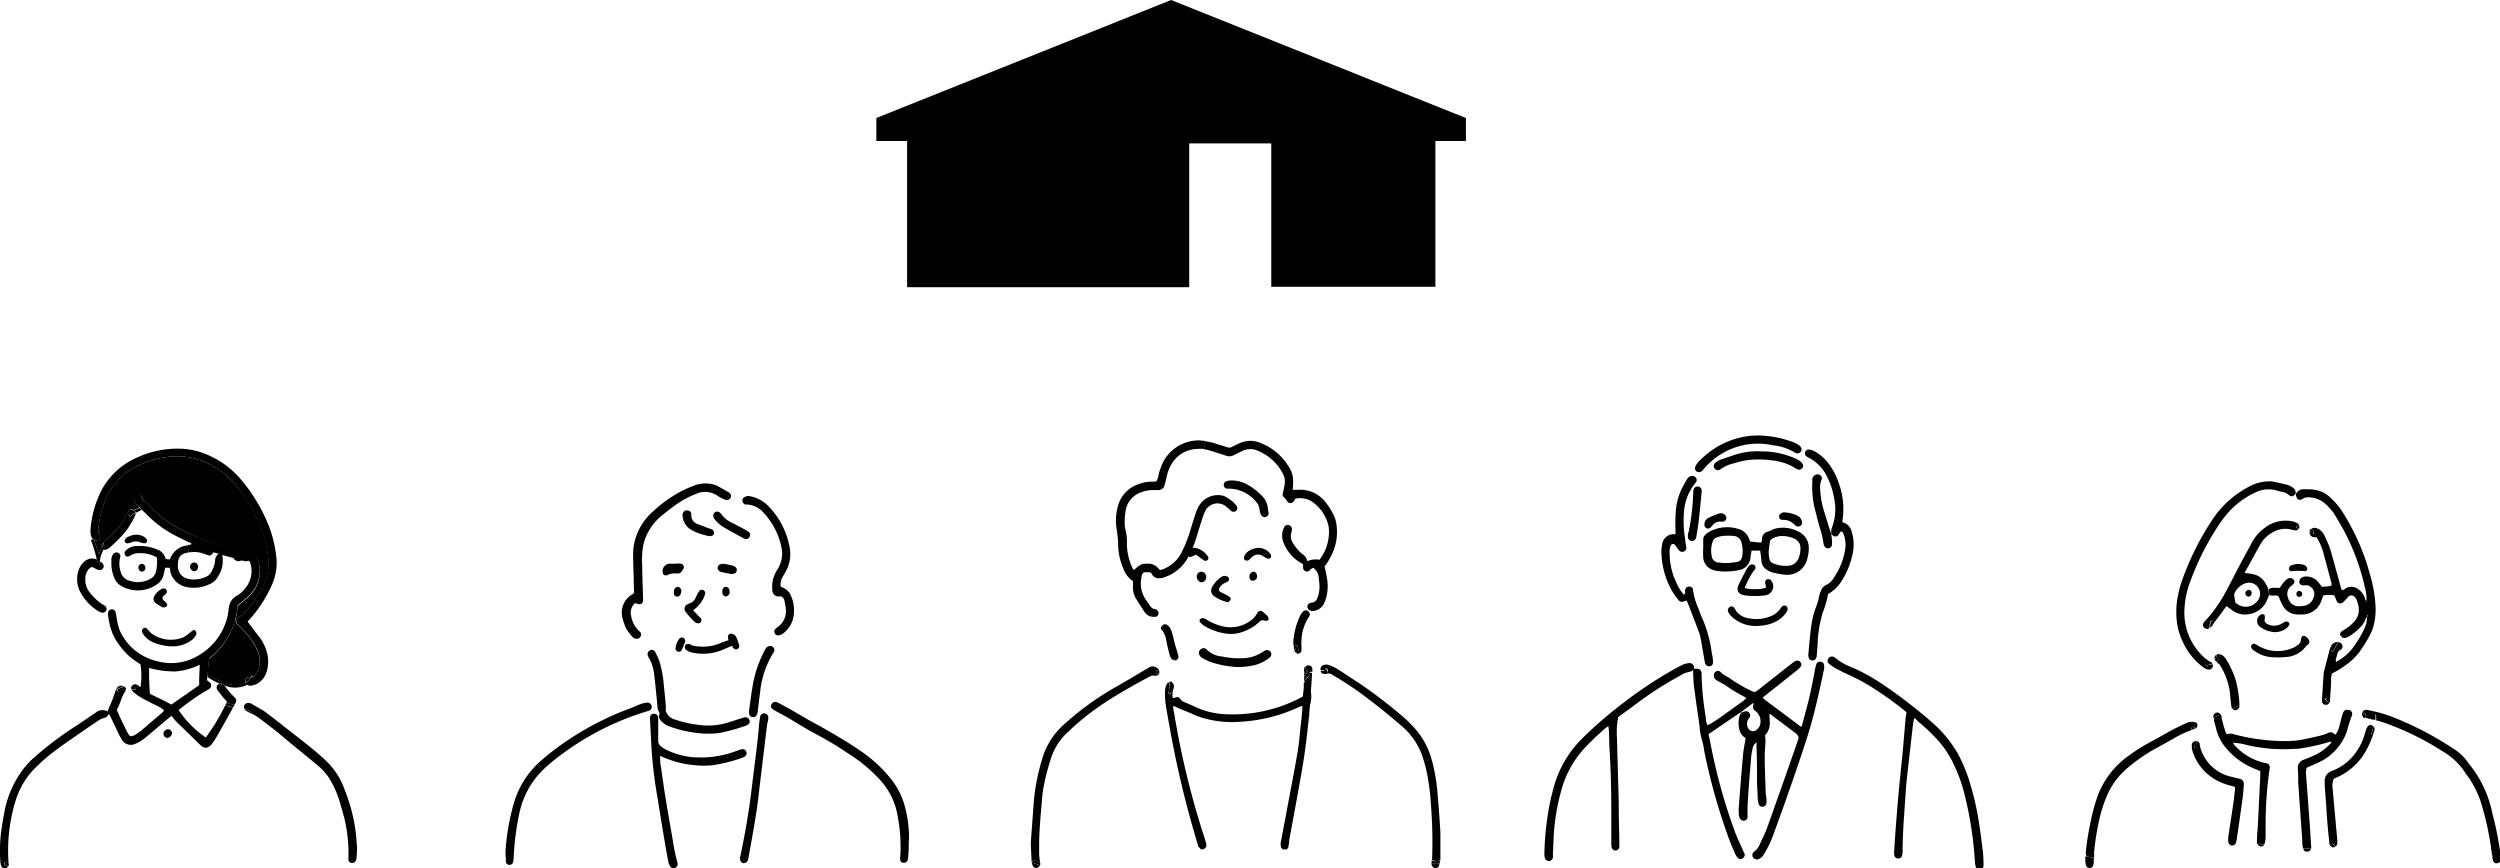 <svg xmlns="http://www.w3.org/2000/svg" width="313.8" height="108.95" viewBox="0 0 313.8 108.95"><defs><style>.cls-1{fill-rule:evenodd;}</style></defs><g id="レイヤー_2" data-name="レイヤー 2"><g id="具"><path d="M147,0l-37,14.81V17.7h3.86V36.05h35.41V18h10.3v18h20.6V17.7H184V14.81Z"/><path d="M296.61,89.88l-.06,0a.5.5,0,0,1-.07-.27.8.8,0,0,1,0-.15c.32.15.66.38.39.65l-.15,0a.67.67,0,0,1-.16-.12h0S296.6,89.89,296.61,89.88Z"/><path d="M292,101.33c-.07-.9-.13-1.79-.2-2.69,0-.16,0-.32,0-.48a1.34,1.34,0,0,1,1-1.43A6.52,6.52,0,0,0,296,94a6.62,6.62,0,0,0,.77-1.69c.09-.29.17-.58.27-.86s.38-.53.63-.46c-.11.36-.24.71-.35,1.08-.06.21.27.29.33.09s.21-.66.31-1a.61.61,0,0,1,.06.57,11.85,11.85,0,0,1-1,2.43,7.74,7.74,0,0,1-3.75,3.44,3,3,0,0,0-.36.18,2.56,2.56,0,0,0-.11,1.25c.18,2.11.38,4.22.57,6.34a2.43,2.43,0,0,1,0,.54.45.45,0,0,1-.23.34l-.21-.28c-.12-.17-.41,0-.29.17l.11.15a.48.48,0,0,1-.34-.32,2.52,2.52,0,0,1-.06-.48C292.2,104.13,292.08,102.73,292,101.33Z"/><path d="M275.43,91.3a.14.14,0,0,0-.12-.15.2.2,0,0,1,.13-.08,1.66,1.66,0,0,0,.39-.11.49.49,0,0,1-.14.4l-.25,0A.41.41,0,0,1,275.43,91.3Z"/><path d="M277.29,78.87a.51.51,0,0,1-.63-.79c.32-.36.65-.71.95-1.09A18.42,18.42,0,0,0,279.53,74c.58-1.08,1.13-2.18,1.7-3.26.48-.91,1-1.82,1.48-2.74a5.43,5.43,0,0,1,1.5-1.7,4.3,4.3,0,0,1,3.51-.87,2.9,2.9,0,0,1,.64.24.47.47,0,0,1,.24.33h-.18c-.21,0-.21.36,0,.34h.13a.5.5,0,0,1-.53.23,2,2,0,0,1-.26-.06,3.11,3.11,0,0,0-2.59.37,3.75,3.75,0,0,0-1.38,1.33c-.68,1.19-1.31,2.39-2,3.59,0,0,0,.08,0,.13,1.7.13,2.3.53,2.93,2l.1.75c-.06.16-.12.28-.16.4a2.91,2.91,0,0,1-2.35,2,2.62,2.62,0,0,1-2-.39l-.85-.62c-.3.42-.58.82-.87,1.2s-.58.77-.89,1.13c0-.1,0-.19.07-.29a.17.17,0,0,0-.33-.09,2.67,2.67,0,0,0-.1.73Zm6.22-3.66a1.39,1.39,0,0,0-1.65-2,2.34,2.34,0,0,0-1.44,1.41c.05.36.11.67.16,1A1.86,1.86,0,0,0,283.51,75.21Z"/><path d="M298.16,89.83a3.08,3.08,0,0,1,0,.53l-.33-.07a3.67,3.67,0,0,0,0-.46A.17.17,0,1,1,298.16,89.83Z"/><path d="M274.84,73.22a10.79,10.79,0,0,0-.63,3,7.6,7.6,0,0,0,2.6,6.43,7.33,7.33,0,0,0,.64.45,4.51,4.51,0,0,1-.53.09c-.21,0-.22.36,0,.34a3.26,3.26,0,0,0,.79-.17.45.45,0,0,1,0,.42A.54.54,0,0,1,277,84a1.75,1.75,0,0,1-.48-.27,8.12,8.12,0,0,1-.94-.82,8.81,8.81,0,0,1-2.26-4.36,10.18,10.18,0,0,1,.07-3.85,13.74,13.74,0,0,1,.58-2.06,34.78,34.78,0,0,1,3.68-7.34,12.34,12.34,0,0,1,4.54-4.16,5.35,5.35,0,0,1,2.23-.7,3.73,3.73,0,0,1,.82,0c.64.12,1.26.27,1.89.43a2.16,2.16,0,0,1,.61.3.82.82,0,0,1,.41.82,1.54,1.54,0,0,1-.12.13c-.31.22-.48.25-.74,0a1.76,1.76,0,0,0-.94-.4,5.36,5.36,0,0,1-.54-.14,3.69,3.69,0,0,0-2.69.22A10.53,10.53,0,0,0,280,64,14.49,14.49,0,0,0,278.43,66,33.69,33.69,0,0,0,274.84,73.22Z"/><path d="M296.55,89.85l.06,0s0,0,0,0A.1.1,0,0,1,296.55,89.85Z"/><path d="M275.37,93.09a6,6,0,0,1,.06.61.17.17,0,0,0,.34,0,5.25,5.25,0,0,0-.08-.68.43.43,0,0,1,.42.42,3.93,3.93,0,0,0,.53,1.48A5.13,5.13,0,0,0,280,97.48c.36.1.72.16,1.08.27a.64.64,0,0,1,.56.75,20.23,20.23,0,0,1-.2,2.06c-.2,1.49-.42,3-.64,4.45,0,.23-.07.46-.12.68a.49.49,0,0,1-.54.43h-.08a.17.17,0,0,0-.25-.16.58.58,0,0,1-.12-.35,5.09,5.09,0,0,1,0-.55c.2-1.34.41-2.69.61-4,.09-.64.16-1.28.23-1.92a2.3,2.3,0,0,0,0-.36,3.18,3.18,0,0,0-.47-.15,7.55,7.55,0,0,1-1.93-.74,6.28,6.28,0,0,1-2.95-3.69,1.92,1.92,0,0,1-.06-.68A.46.46,0,0,1,275.37,93.09Z"/><path d="M275.09,91.3a.16.16,0,0,1,.22-.15c-.07.1,0,.28.13.26v.1l-.33.09C275.1,91.5,275.1,91.4,275.09,91.3Z"/><path d="M297.92,91.2c-.1.33-.21.66-.31,1s-.39.12-.33-.09c.11-.37.24-.72.35-1.08h0A.56.56,0,0,1,297.92,91.2Z"/><path d="M277.49,83.08a1,1,0,0,1,.22.24,3.26,3.26,0,0,1-.79.17c-.22,0-.21-.32,0-.34a4.51,4.51,0,0,0,.53-.09Z"/><path d="M275.69,91.36a.27.27,0,0,1-.12.09.34.34,0,0,1-.12.06h0v-.1Z"/><path d="M283.65,105.94l.57.09a.47.47,0,0,1-.49.21.43.43,0,0,1-.28-.15A.17.17,0,0,1,283.65,105.94Z"/><path d="M261.86,107.17l1,.16c0,.11,0,.22,0,.33l-1-.16,0-.33Z"/><path d="M275.43,93.7a6,6,0,0,0-.06-.61.5.5,0,0,1,.27-.07h.05a5.25,5.25,0,0,1,.08.68A.17.17,0,0,1,275.43,93.7Z"/><path d="M277.5,78.07a.17.17,0,0,1,.33.09c0,.1-.05.19-.07.29h0a1.88,1.88,0,0,1-.35.34A2.67,2.67,0,0,1,277.5,78.07Z"/><path d="M262.85,107l0,.38-1-.16h-.06a30.31,30.31,0,0,1,.52-3.55,24.82,24.82,0,0,1,1-3.8A10.76,10.76,0,0,1,267,95,23.74,23.74,0,0,1,270.17,93c1.36-.73,2.68-1.55,4.1-2.16a2.49,2.49,0,0,1,.51-.21,2.57,2.57,0,0,1,.68,0,.41.41,0,0,1,.36.37v0a1.66,1.66,0,0,1-.39.11.2.2,0,0,0-.13.08.16.16,0,0,0-.22.15c0,.1,0,.2,0,.3a13.08,13.08,0,0,0-2.3,1.09c-.89.5-1.78,1-2.66,1.48a21.42,21.42,0,0,0-2.85,2,9.46,9.46,0,0,0-2.85,3.77,17,17,0,0,0-.94,3A32.08,32.08,0,0,0,262.85,107Z"/><path d="M293.72,79.69c.13,0,.28.11.19.24l0,0a.53.53,0,0,1-.11-.14A.58.58,0,0,1,293.72,79.69Z"/><path d="M292.62,106.18c-.12-.18.17-.34.29-.17l.21.28a.6.6,0,0,1-.19.06.44.44,0,0,1-.2,0Z"/><path d="M296.9,90.08c.27-.27-.07-.5-.39-.65a.46.46,0,0,1,.27-.28.83.83,0,0,1,.54,0,17.24,17.24,0,0,1,3.38,1,40.76,40.76,0,0,1,6.63,3.42L308,94a6.58,6.58,0,0,1,1.91,1.88A.83.83,0,0,0,310,96a14,14,0,0,1,2.84,6.09,41.59,41.59,0,0,1,1,4.95c0,.19,0,.37.05.57a1.88,1.88,0,0,1,0,.33.49.49,0,0,1-.48.42.45.45,0,0,1-.48-.33,2.59,2.59,0,0,1-.09-.42.31.31,0,0,0,0-.27.18.18,0,0,0-.05-.07,37.23,37.23,0,0,0-1.22-6,11.92,11.92,0,0,0-2-4.08.76.76,0,0,1-.08-.11,8.33,8.33,0,0,0-2.87-2.76,35,35,0,0,0-7.37-3.61,9.92,9.92,0,0,0-1-.29,3.08,3.08,0,0,0,0-.53.17.17,0,1,0-.33,0,3.67,3.67,0,0,1,0,.46l-.65-.16Z"/><path d="M275.31,91.15a.14.14,0,0,1,.12.15.41.41,0,0,0,0,.11C275.28,91.43,275.24,91.25,275.31,91.15Z"/><path d="M312.74,107.29a.31.31,0,0,1,0,.27,1.11,1.11,0,0,1,0-.19c0-.05,0-.1,0-.15A.18.18,0,0,1,312.74,107.29Z"/><path d="M298.18,76.15a8.22,8.22,0,0,1-.22,2.27,4.23,4.23,0,0,1-.28.85,15.27,15.27,0,0,1-1.6,2.66,7.53,7.53,0,0,1-.65.73,11.16,11.16,0,0,1-2.71,1.87,2.09,2.09,0,0,0-.12.82c0,.78-.08,1.57-.13,2.35,0,.06,0,.12,0,.18a3.55,3.55,0,0,1-.31-.23c-.17-.13-.41.11-.24.24a2.91,2.91,0,0,0,.46.32.48.48,0,0,1-.48.26.47.47,0,0,1-.44-.45,2.44,2.44,0,0,1,0-.27c.06-1,.13-2.08.2-3.11a2.67,2.67,0,0,1,.08-.48l.66-2.54a2.92,2.92,0,0,1,.23-.58.77.77,0,0,1,.47-.4c-.16.28-.31.57-.46.86s.2.36.29.17c.19-.36.37-.72.58-1.06A.52.52,0,0,1,294,81a.43.43,0,0,1-.19.54.88.88,0,0,0-.47.72c-.05.26-.22.5-.12.83a6.64,6.64,0,0,0,2.16-1.84,13.44,13.44,0,0,0,1.38-2.31,3.29,3.29,0,0,0,.34-1.45h0v0c.06-.1.13-.2,0-.33,0,.13,0,.23,0,.33a0,0,0,0,1,0,0v0c-.12,0-.14.14-.18.25a2.43,2.43,0,0,1-.67,1,6,6,0,0,1-1.39,1.13,2.48,2.48,0,0,1-.44.2.56.56,0,0,1-.49-.09l0,0c.09-.13-.06-.26-.19-.24a.51.51,0,0,1,.18-.48,2.64,2.64,0,0,1,.35-.23,5.14,5.14,0,0,0,1.13-.9,2.17,2.17,0,0,0,.67-1.82,4.47,4.47,0,0,0-.26-1,.83.83,0,0,0-.22-.34.54.54,0,0,0-.89,0c-.19.19-.36.42-.57.6a.49.49,0,0,1-.84-.17c-.1-.21-.18-.42-.28-.66a3.63,3.63,0,0,0-1.39,0c-.06.17-.12.34-.19.51a2.55,2.55,0,0,1-2.53,1.88,3.85,3.85,0,0,1-.48,0A2.15,2.15,0,0,1,286.52,76a12.59,12.59,0,0,1-.52-1.16c-.34-.19-.75,0-1.14-.13l-.1-.75a2.37,2.37,0,0,1,.41-.17,1.91,1.91,0,0,1,.48,0c.16,0,.32,0,.51,0a6,6,0,0,1,.42-.61,3.11,3.11,0,0,1,.48-.48.62.62,0,0,1,.53-.13A.49.49,0,0,1,288,73a.41.41,0,0,1-.1.27,2.07,2.07,0,0,1-.31.27,1.31,1.31,0,0,0-.37,1.56,1.35,1.35,0,0,0,1.36,1,3.85,3.85,0,0,0,.76-.09,1.44,1.44,0,0,0,1.05-1,1.06,1.06,0,0,0-.38-1.35.8.8,0,0,0-.7-.19,1.33,1.33,0,0,1-.28,0,.49.49,0,0,1-.41-.32.39.39,0,0,1,0-.18.51.51,0,0,1,.14-.34.86.86,0,0,1,.55-.26,1.91,1.91,0,0,1,1.66.68c.17.19.32.39.48.6a6.1,6.1,0,0,0,1.19-.13,1.32,1.32,0,0,0,0-.35c-.33-1.24-.66-2.49-1-3.74a6.8,6.8,0,0,0-.87-2l-.32,0a.57.57,0,0,1-.52-.73l0,0c.12,0,.2.1.18.16s.25.29.32.09-.07-.4-.33-.54a.64.64,0,0,1,.62-.13,1.64,1.64,0,0,1,1,.85,14.24,14.24,0,0,1,.74,1.71c.31,1,.56,2,.83,2.93L293.9,74c.24.12.35,0,.48-.12a1.43,1.43,0,0,1,1.68.11,2.37,2.37,0,0,1,.72.91c.08.18.06.41.26.53v0a0,0,0,0,1,0,0,.28.28,0,0,0,0,.09s0,0,.05.06,0,0,0-.07l-.06-.08v0h0a4.67,4.67,0,0,0-.17-1.62,28.79,28.79,0,0,0-2.63-7.18c-.36-.66-.76-1.31-1.16-2a7,7,0,0,0-1.32-1.5,3.23,3.23,0,0,0-2.33-.69.84.84,0,0,0-.36.17c-.45.25-.72.14-.86-.37a2.66,2.66,0,0,1,0-.28h0a1.1,1.1,0,0,1,1.09-.55c.42,0,.83,0,1.24.07a3.47,3.47,0,0,1,2,1,8.91,8.91,0,0,1,1.55,1.86,28.12,28.12,0,0,1,3.36,7.63A17.22,17.22,0,0,1,298.18,76.15Z"/><path d="M295.17,89.33a.47.47,0,0,1,.07.35.17.17,0,0,1,0,.07,17.09,17.09,0,0,0-.67,2.1A6.81,6.81,0,0,1,291,95.72c-.48.23-1,.43-1.45.64a1.74,1.74,0,0,0-.09.9c.15,2.07.31,4.14.46,6.21.06.9.12,1.8.17,2.7a1.29,1.29,0,0,1,0,.34h0l-1,0a3.41,3.41,0,0,1-.1-.54c0-.6-.06-1.2-.1-1.8-.14-2-.29-4-.42-6,0-.58,0-1.16-.05-1.73a1.06,1.06,0,0,1,.72-1.07c.43-.16.86-.34,1.28-.52a6.29,6.29,0,0,0,2.11-1.53.68.68,0,0,0,.11-.21.48.48,0,0,0-.21,0,25.7,25.7,0,0,1-4,.88c-.11,0-.23,0-.34,0a20.32,20.32,0,0,1-6.12-.49,7.38,7.38,0,0,0-1.69-.27,1.39,1.39,0,0,0,.2.31,7.28,7.28,0,0,0,3.95,2.26.52.52,0,0,1,.46.65,49.75,49.75,0,0,0-.51,7.52c0,.37,0,.74,0,1.1a4,4,0,0,1-.09.69.85.85,0,0,1-.09.24l-.57-.09a.17.17,0,0,0-.2.15.6.6,0,0,1-.13-.47,2.45,2.45,0,0,1,0-.27c0-.6.08-1.2.11-1.8l.3-6.16c0-.18,0-.36,0-.57l-.44-.19a9.12,9.12,0,0,1-4-2.88,5.91,5.91,0,0,1-1.09-2.22l-.3-1.11.14-.07.81-.36s0,0,0,.07c.09.33.17.66.26,1l.24.79a3.62,3.62,0,0,0,.17.35,1.27,1.27,0,0,1,.92,0,25.22,25.22,0,0,0,6.91.85,12.84,12.84,0,0,0,1.52-.16c.81-.15,1.62-.34,2.43-.53a5.1,5.1,0,0,0,.78-.26c.56-.23.56-.23,1.08.15a2.33,2.33,0,0,0,.47-1c.13-.4.21-.81.32-1.21a5.8,5.8,0,0,1,.19-.59.64.64,0,0,1,.39-.35Z"/><path d="M294.58,89.13a.5.5,0,0,1,.59.2l-.6-.19Z"/><path d="M293.48,80.6h0c-.21.34-.39.7-.58,1.06-.09.19-.38,0-.29-.17s.3-.58.46-.86h0A1,1,0,0,1,293.48,80.6Z"/><path d="M292.46,87.88a1,1,0,0,1,0,.23.3.3,0,0,1,0,.1,2.91,2.91,0,0,1-.46-.32c-.17-.13.07-.37.24-.24A3.55,3.55,0,0,0,292.46,87.88Z"/><path d="M290.05,66.39c.26.14.41.31.33.54s-.39.12-.32-.09-.06-.11-.18-.16A.56.56,0,0,1,290.05,66.39Z"/><path d="M290.08,106.52a.48.48,0,0,1-.26.33h-.5a.39.39,0,0,1-.17-.21.69.69,0,0,1,0-.13Z"/><path d="M289.82,106.85a.33.33,0,0,1-.16.05.48.48,0,0,1-.34-.06Z"/><path d="M288.6,66a.5.5,0,0,1,0,.27l0,.08h-.13c-.21,0-.21-.32,0-.34Z"/><polygon points="288.18 61.97 288.16 61.99 288.17 61.98 288.18 61.97"/><polygon points="288.17 61.98 288.16 61.99 288.16 61.99 288.17 61.98"/><path d="M281.09,88.26a1.21,1.21,0,0,1,0,.19,8.64,8.64,0,0,1-.89.52.39.39,0,0,1-.09-.17,3.2,3.2,0,0,1-.08-.54c-.07-.6-.11-1.19-.2-1.78a8.8,8.8,0,0,0-1.18-3,2.13,2.13,0,0,0-.34-.33l-.1-.09a1.1,1.1,0,0,0,.34-.94.89.89,0,0,1,.37.11,1.72,1.72,0,0,1,.48.49,11.29,11.29,0,0,1,1.26,2.76A15.3,15.3,0,0,1,281.09,88.26Z"/><path d="M281.08,88.45a1.37,1.37,0,0,1,0,.29.51.51,0,0,1-.07.17h0l-.41.24h0a.46.46,0,0,1-.37-.18A8.64,8.64,0,0,0,281.08,88.45Z"/><path d="M281,88.91a.51.51,0,0,1-.41.24Z"/><path d="M279.81,106a.17.17,0,0,1,.25.16A.42.42,0,0,1,279.81,106Z"/><path d="M278.78,89.73a2,2,0,0,1,.1.26l-.81.36-.14.07a.94.94,0,0,1,0-.16.85.85,0,0,1-.06-.17l.42-.19.49-.22A.1.1,0,0,1,278.78,89.73Z"/><path d="M278.74,89.68l-.49.22-.42.19s0,0,0,0a.52.52,0,0,1,.32-.62A.5.5,0,0,1,278.74,89.68Z"/><path d="M278.54,82.11a1.1,1.1,0,0,1-.34.94,1.12,1.12,0,0,1-.18-.2l0-.08a.73.73,0,0,0,.22-.6.48.48,0,0,1,.18-.06Z"/><path d="M278.21,82.17a.73.73,0,0,1-.22.6A.51.51,0,0,1,278.21,82.17Z"/><path d="M262.81,107.66c0,.18,0,.36,0,.53a1.78,1.78,0,0,1-.08.47.47.47,0,0,1-.44.29.41.41,0,0,1-.43-.28,2.15,2.15,0,0,1-.11-.53c0-.21,0-.43,0-.64Z"/><path class="cls-1" d="M282.55,81.12c0-.14.25-.37.38-.32a2.43,2.43,0,0,1,.37.16,4.77,4.77,0,0,0,4.37.42,3.15,3.15,0,0,0,.83-.48.77.77,0,0,0,.31-.59,1.05,1.05,0,0,1,.12-.38c0-.1.27-.14.37-.1a1.23,1.23,0,0,1,.49.47.45.45,0,0,1,0,.52,3.57,3.57,0,0,0-.4.37,3.31,3.31,0,0,1-2.51,1.28,9.58,9.58,0,0,1-1.93,0,4,4,0,0,1-2-.8A.7.7,0,0,1,282.55,81.12Z"/><path class="cls-1" d="M285.63,79.35a3.33,3.33,0,0,1-1.91-.65.91.91,0,0,1,.1-1.58c.13-.08.42,0,.45.16a1.08,1.08,0,0,1,0,.4.52.52,0,0,0,.19.57,1.89,1.89,0,0,0,2,0,1.54,1.54,0,0,1,.48-.24.47.47,0,0,1,.36.14.29.29,0,0,1,0,.37,2.34,2.34,0,0,1-.37.4A2.57,2.57,0,0,1,285.63,79.35Z"/><path class="cls-1" d="M289.62,71.48c-.06.06-.16.23-.24.22a7.48,7.48,0,0,0-1.77,0c-.14,0-.24-.08-.3-.22a.49.49,0,0,1,.2-.47,2.28,2.28,0,0,1,1.74-.08A.64.64,0,0,1,289.62,71.48Z"/><path class="cls-1" d="M282.63,74.46c0,.26-.25.46-.44.43a.46.46,0,0,1-.35-.51.48.48,0,0,1,.51-.34A.41.41,0,0,1,282.63,74.46Z"/><path class="cls-1" d="M288.53,74.92a.36.36,0,0,1-.29-.38.41.41,0,0,1,.3-.38.42.42,0,0,1,.44.39A.4.4,0,0,1,288.53,74.92Z"/><path d="M31.31,85a.47.47,0,0,0-.5.38.54.54,0,0,0,0,.33c-1.26.78-3.41-.17-4.49-.92a.16.16,0,0,0-.25.11h-.05c.07-.74.13-1.48.2-2.19a9.3,9.3,0,0,0,3.28-4.85l.13,0c-.07.22.05.44.33.7l.11.08a9.63,9.63,0,0,1,2.1,2.73,3.61,3.61,0,0,1,.27.64,3,3,0,0,1-.07,2.16,1.45,1.45,0,0,1-.54.69c0-.13-.23-.2-.3,0l-.07.15A.54.54,0,0,1,31.31,85Z"/><path d="M17.32,63.53l.19.17h0a.15.15,0,0,0-.06,0l-.58.31L16.78,64a.47.47,0,0,0-.62.11,2.2,2.2,0,0,0-.32.53,6.36,6.36,0,0,1-1.57,2.24c-.36.35-.75.68-1.12,1a2.05,2.05,0,0,0-.36.42.45.45,0,0,0,0,.45c-.08.15-.17.3-.23.44a3.73,3.73,0,0,0-.15.38c-.17-.59-.42-1.17-.59-1.77a.52.52,0,0,0,.51,0,.51.51,0,0,0,.21-.6.66.66,0,0,0-.09-.19,1.06,1.06,0,0,1-.11-.74,12.91,12.91,0,0,1,.95-3.66A8.34,8.34,0,0,1,18,58.15a12.27,12.27,0,0,1,2.73-.75,8.91,8.91,0,0,1,3,0A9.8,9.8,0,0,1,29,60.24a15.13,15.13,0,0,1,1.92,2.45,16.67,16.67,0,0,1,2.44,5.46,15.72,15.72,0,0,1,.33,1.77,5.91,5.91,0,0,1-.55,3.37A11.25,11.25,0,0,1,30,77.48a.87.87,0,0,0-.33.38l-.13,0a8.68,8.68,0,0,0,.28-1.8c.51-.43,1-.8,1.46-1.23a4.33,4.33,0,0,0,1.26-3.93,1.84,1.84,0,0,0-1.91-1.73c-.12,0-.23,0-.35,0a2,2,0,0,1-.34,0A31.38,31.38,0,0,1,22.8,66.5a13.66,13.66,0,0,1-3.89-2.85,6.88,6.88,0,0,0-.55-.53,1.31,1.31,0,0,1-.51-.71.51.51,0,0,0-.25-.31.47.47,0,0,0-.71.38A1.25,1.25,0,0,0,17.32,63.53Z"/><path d="M16.87,64.06l.58-.31a.15.15,0,0,1,.06,0h0l.27.24h0c-.23.15-.49.26-.74.39A.46.46,0,0,0,16.87,64.06Z"/><path d="M11.82,67.81c.17.6.42,1.18.59,1.77a3.73,3.73,0,0,1,.15-.38c.06-.14.15-.29.23-.44A.53.53,0,0,0,13,69a.83.83,0,0,0-.07.13,3.78,3.78,0,0,0-.41,1.39,1.37,1.37,0,0,0-.2-.13.65.65,0,0,0-.16-.09,15.82,15.82,0,0,0-.71-2.41.16.16,0,0,1,.16-.21l0,0A.41.41,0,0,0,11.82,67.81Z"/><path d="M17,64.64a12.1,12.1,0,0,1-1.27,2.13,19.74,19.74,0,0,1-2,2,1.2,1.2,0,0,1-.34.19A.66.66,0,0,1,13,69a2,2,0,0,0,.26-.61c0-.22-.3-.31-.33-.09a1.72,1.72,0,0,1-.18.49.45.45,0,0,1,0-.45,2.05,2.05,0,0,1,.36-.42c.37-.34.76-.67,1.12-1a6.36,6.36,0,0,0,1.57-2.24,2.2,2.2,0,0,1,.32-.53.47.47,0,0,1,.62-.11l.09.07a2.24,2.24,0,0,0-.63.42c-.16.15.08.38.23.24a2.46,2.46,0,0,1,.57-.38A.47.47,0,0,1,17,64.64Z"/><path d="M27.89,69.63a3.63,3.63,0,0,1-.55,2.77,2.09,2.09,0,0,1-1.07.94,4.56,4.56,0,0,1-2.84.35,2.61,2.61,0,0,1-2.07-2c0-.06,0-.14,0-.2s-.05-.13-.09-.23l-.53,0c-.07.32-.14.61-.21.9a2,2,0,0,1-.81,1.17,4.14,4.14,0,0,1-4.51.21,1.86,1.86,0,0,1-.79-.85,4.71,4.71,0,0,1-.44-1.76c0-.22,0-.44,0-.67a1.1,1.1,0,0,1,.23-.71.5.5,0,0,1,.62-.16.53.53,0,0,1,.25.24.42.42,0,0,1,0,.33,3.2,3.2,0,0,0,.08,1.84,1.47,1.47,0,0,0,1,1.06,3.2,3.2,0,0,0,2.67-.18,1.36,1.36,0,0,0,.76-1,5.35,5.35,0,0,0,.1-1.71,4.28,4.28,0,0,0-2.7-.5,1.72,1.72,0,0,0-.51.21c-.13.05-.24.13-.37.17a.37.37,0,0,1-.42-.17.21.21,0,0,1,0-.06.32.32,0,0,1,0-.39,1.33,1.33,0,0,1,.29-.29,1.92,1.92,0,0,1,1.09-.4,5.81,5.81,0,0,1,2.7.45,1.55,1.55,0,0,1,1,1.13,1.71,1.71,0,0,0,.27.09l.24,0c.05,0,.08,0,.08-.06a2.56,2.56,0,0,1,2.16-1.69h0l.2.87c-1.13.19-1.41.6-1.39,1.8a1.59,1.59,0,0,0,1.13,1.49,3.39,3.39,0,0,0,2.22-.15,1.52,1.52,0,0,0,.94-.85A3.78,3.78,0,0,0,27,70.35a1,1,0,0,1,.32-.72Z"/><path d="M28,85.88a.52.52,0,0,0-.45-.08,7.48,7.48,0,0,1-1.39-.75.17.17,0,0,1-.08-.18.16.16,0,0,1,.25-.11c1.08.75,3.23,1.7,4.49.92a.66.66,0,0,0,.22.27,3.45,3.45,0,0,1-2.88.08A1.17,1.17,0,0,0,28,85.88Z"/><path d="M25,85.48c0-.65.05-1.29.07-1.93a.11.11,0,0,0,0-.07l-.1,0a8.14,8.14,0,0,1-3,.8,11.83,11.83,0,0,1-3.25-.44,32,32,0,0,0,.1,3.25l1.36.66c.45.22.89.45,1.34.69L25,86A4.51,4.51,0,0,0,25,85.48Zm1-.07a3.55,3.55,0,0,1,.35.27.5.5,0,0,1-.07.78,4.05,4.05,0,0,1-.35.21,27.38,27.38,0,0,0-3.51,2.46,12.67,12.67,0,0,0,3.41,3.44,24.86,24.86,0,0,0,2.42-4l1,.24c-.66,1.19-1.31,2.38-2,3.57-.18.32-.39.62-.6.93a1.56,1.56,0,0,1-.33.35.76.76,0,0,1-1,0l-.11-.08-3.07-3c-.21-.21-.38-.45-.61-.72l-.36.27c-.87.73-1.73,1.47-2.6,2.19a8.57,8.57,0,0,1-.82.64,3.93,3.93,0,0,1-.73.39,1.31,1.31,0,0,1-1.78-.6,7.44,7.44,0,0,1-.42-.79c-.28-.58-.55-1.17-.83-1.75-.1-.21-.21-.41-.33-.62l-.18-.27c.18-.43.38-.87.56-1.32s.3-.82.45-1.23a2.19,2.19,0,0,1,.2-.44.61.61,0,0,1,.86-.14l0,0a3.65,3.65,0,0,0-.82.29c-.19.09,0,.38.17.29a3.46,3.46,0,0,1,.84-.28.34.34,0,0,1,0,.28c-.52.7-.63,1.58-1.08,2.33.16.37.31.73.48,1.09.24.52.5,1,.75,1.55a5.5,5.5,0,0,0,.28.48.36.36,0,0,0,.48.15,2,2,0,0,0,.44-.21c.21-.14.42-.28.62-.44l2.73-2.34s.08-.11.16-.2a2.57,2.57,0,0,0-.78-.53c-.45-.23-.91-.45-1.36-.69a7.82,7.82,0,0,1-1.61-1,2,2,0,0,1-.29-.3.61.61,0,0,1-.07-.14l.32.07c.21.06.29-.26.09-.33a2.79,2.79,0,0,0-.38-.07.24.24,0,0,1,.06-.11.48.48,0,0,1,.56-.16c.1.05.19.12.29.18l.21.16a10.1,10.1,0,0,0,0-2.86l-.37-.25A8.16,8.16,0,0,1,15,81a6.59,6.59,0,0,1-1.27-2.81,7.4,7.4,0,0,1-.15-.82,2,2,0,0,1,0-.54.45.45,0,0,1,.08-.17.55.55,0,0,1,.39-.18.46.46,0,0,1,.43.29,1.23,1.23,0,0,1,.08.33c.08.43.14.87.24,1.29a4.56,4.56,0,0,0,.35,1A6.82,6.82,0,0,0,19.76,83a6.56,6.56,0,0,0,4.15-.23,7.75,7.75,0,0,0,4.62-5.27,6.68,6.68,0,0,0,.17-1.09,2.55,2.55,0,0,1,.16-.66,1.78,1.78,0,0,1,.84-.95,3.86,3.86,0,0,0,1.17-1.07,3.35,3.35,0,0,0,.57-3,2.19,2.19,0,0,0-.17-.35,1.22,1.22,0,0,1-.8,0,.34.34,0,0,0-.26,0,.67.67,0,0,1-.89-.32S29.2,70,29.14,70l-1.25-.33h-.61a1,1,0,0,1,.19-.15l-.65-.19c-.41.47-.42.47-.94.28l-.19-.07a3.57,3.57,0,0,0-1.77-.22l-.22,0-.2-.87.51-.12s0,0,0-.09-.23-.14-.34-.19l-1.43-.7a14.35,14.35,0,0,1-4.05-3l-.46-.43a.16.16,0,0,0-.17-.28l-.1,0-.19-.17a1.25,1.25,0,0,1-.43-1.05.47.47,0,0,1,.71-.38.51.51,0,0,1,.25.31,1.31,1.31,0,0,0,.51.71,6.88,6.88,0,0,1,.55.53A13.66,13.66,0,0,0,22.8,66.5a31.38,31.38,0,0,0,7.13,2.59,2,2,0,0,0,.34,0c.12,0,.23,0,.35,0a1.84,1.84,0,0,1,1.91,1.73,4.33,4.33,0,0,1-1.26,3.93c-.45.43-.95.8-1.46,1.23a8.68,8.68,0,0,1-.28,1.8,9.3,9.3,0,0,1-3.28,4.85c-.07.71-.13,1.45-.2,2.19C26,85.05,26,85.23,26,85.41Z"/><path d="M15,86.78c-.19.09-.36-.2-.17-.29a3.65,3.65,0,0,1,.82-.29.49.49,0,0,1,.19.3A3.46,3.46,0,0,0,15,86.78Z"/><path d="M30.66,88.53a.56.56,0,0,1,.65-.27l.13,0c.57.35,1.17.66,1.71,1,.93.68,1.83,1.4,2.74,2.11,1.11.87,2.23,1.73,3.32,2.62.69.57,1.37,1.16,2,1.79a9.3,9.3,0,0,1,2.07,3.4,21.73,21.73,0,0,1,1.24,4.39c.15.89.23,1.79.29,2.68a10.85,10.85,0,0,1-.06,1.39.92.92,0,0,1-.06.33.54.54,0,0,1-.54.35.48.48,0,0,1-.41-.34.28.28,0,0,1,0-.13c0-.11,0-.23,0-.34,0-.26,0-.51,0-.82a19,19,0,0,0-.55-4.12c-.18-.67-.37-1.33-.57-2a12.73,12.73,0,0,0-1.3-2.89A7.29,7.29,0,0,0,39.78,96c-1.2-1-2.43-2-3.65-3-.39-.32-.78-.65-1.18-1-.84-.65-1.67-1.31-2.52-1.94a6.37,6.37,0,0,0-.8-.46.15.15,0,0,0-.05-.13,3.54,3.54,0,0,0-.95-.62A.5.5,0,0,1,30.66,88.53Z"/><path d="M11.82,67.81a.41.41,0,0,1-.12-.11l0,0a.16.16,0,0,1,.16.12Z"/><path d="M17,64.34a2.46,2.46,0,0,0-.57.38c-.15.14-.39-.09-.23-.24a2.24,2.24,0,0,1,.63-.42A.46.46,0,0,1,17,64.34Z"/><path d="M29.43,88.47l-.17.31-1-.24.16-.3Z"/><path d="M31.63,89.62l-.29-.15a3.55,3.55,0,0,1-.53-.32.53.53,0,0,1-.18-.28,3.54,3.54,0,0,1,.95.62A.15.15,0,0,1,31.63,89.62Z"/><path d="M34.72,70.33A6.8,6.8,0,0,1,34,73.69a16.08,16.08,0,0,1-2.62,4l-.3.33c.53.71,1,1.36,1.52,2a5.5,5.5,0,0,1,.95,2.07,4.3,4.3,0,0,1-.09,2.25,2.49,2.49,0,0,1-1.37,1.57,2.19,2.19,0,0,1-.67.16.67.67,0,0,1-.33-.08l-.06,0a2.07,2.07,0,0,0,.79-1,.2.2,0,0,0,0-.13,1.45,1.45,0,0,0,.54-.69A3,3,0,0,0,32.47,82a3.61,3.61,0,0,0-.27-.64,9.63,9.63,0,0,0-2.1-2.73L30,78.56c-.28-.26-.4-.48-.33-.7a.87.87,0,0,1,.33-.38,11.25,11.25,0,0,0,3.1-4.19,5.91,5.91,0,0,0,.55-3.37,15.72,15.72,0,0,0-.33-1.77,16.67,16.67,0,0,0-2.44-5.46A15.13,15.13,0,0,0,29,60.24a9.8,9.8,0,0,0-5.28-2.84,8.91,8.91,0,0,0-3,0,12.27,12.27,0,0,0-2.73.75,8.34,8.34,0,0,0-4.69,4.47,12.91,12.91,0,0,0-.95,3.66,1.06,1.06,0,0,0,.11.74.66.66,0,0,1,.09.19.51.51,0,0,1-.21.6.52.52,0,0,1-.51,0v0a.16.16,0,0,0-.16-.12,1.25,1.25,0,0,1-.29-.69,3.86,3.86,0,0,1,0-.76,13.17,13.17,0,0,1,1-3.94A9.1,9.1,0,0,1,16.11,58a12.2,12.2,0,0,1,6.83-1.67,9.14,9.14,0,0,1,3.2.8,11.31,11.31,0,0,1,4.26,3.24A21.11,21.11,0,0,1,33.74,66,15.3,15.3,0,0,1,34.72,70.33Z"/><path d="M31.86,84.86a.2.2,0,0,1,0,.13,2.07,2.07,0,0,1-.79,1,.66.66,0,0,1-.22-.27,1.73,1.73,0,0,0,.65-.71A.89.89,0,0,0,31.86,84.86Z"/><path d="M31.56,84.82c.07-.16.26-.09.3,0a.89.89,0,0,1-.37.11Z"/><path d="M31.31,85a.54.54,0,0,0,.18,0,1.73,1.73,0,0,1-.65.71.54.54,0,0,1,0-.33A.47.47,0,0,1,31.31,85Z"/><path d="M29.47,87.55a.49.49,0,0,1,.08.69l-.12.23-1-.23c0-.06.05-.11.07-.16L28,87.53l-.47-.6a3.48,3.48,0,0,1-.28-.39.51.51,0,0,1,.12-.63.58.58,0,0,1,.18-.11,5.05,5.05,0,0,0,.61.23l.09.1A8.13,8.13,0,0,0,29.47,87.55Z"/><path d="M28,85.88a1.17,1.17,0,0,1,.16.15,5.05,5.05,0,0,1-.61-.23A.52.52,0,0,1,28,85.88Z"/><path d="M21.59,92a.67.67,0,0,1-.54.62.52.52,0,0,1-.53-.51.57.57,0,0,1,.56-.57A.5.5,0,0,1,21.59,92Z"/><path d="M17.61,63.66a.16.16,0,0,1,.17.28l-.27-.24Z"/><path d="M16.9,86.22c.2.07.12.39-.09.33l-.32-.07a.47.47,0,0,1,0-.33A2.79,2.79,0,0,1,16.9,86.22Z"/><path d="M13.5,89.31l.18.27c-.28.46-.29.45-.84.61a1.65,1.65,0,0,0-.42.21c-.65.44-1.31.87-1.95,1.32-1.29.9-2.59,1.77-3.84,2.72A25.34,25.34,0,0,0,4.3,96.51a9.92,9.92,0,0,0-2.25,3.7,21.18,21.18,0,0,0-1,7.71,3.55,3.55,0,0,1,0,.46,2,2,0,0,1-.31-.12c-.2-.08-.29.25-.09.33l.34.13A.44.44,0,0,1,.7,109a.5.5,0,0,1-.55-.32,1.52,1.52,0,0,1-.1-.47A18.48,18.48,0,0,1,.2,104c.1-.69.22-1.37.34-2a12.78,12.78,0,0,1,1.72-4.5A10.86,10.86,0,0,1,4,95.34a41.59,41.59,0,0,1,5.62-4.27L12,89.46A1.28,1.28,0,0,1,13.5,89.31Z"/><path d="M13.25,76.11a.47.47,0,0,1-.34.79,1,1,0,0,1-.46-.12A6.35,6.35,0,0,1,10,74.16a3.49,3.49,0,0,1-.12-2.62,2.42,2.42,0,0,1,.73-1.07,1.46,1.46,0,0,1,1.63-.2,2.45,2.45,0,0,1,0,.27.17.17,0,0,0,.34,0v-.05a1.44,1.44,0,0,1,.25.18A.46.46,0,0,1,13,71a.46.46,0,0,1,0,.2.5.5,0,0,1-.47.35,1.06,1.06,0,0,1-.63-.23c-.33-.21-.51-.17-.77.13a1.86,1.86,0,0,0-.42,1.28,2.53,2.53,0,0,0,.58,1.66,6.35,6.35,0,0,0,1.61,1.49A1.8,1.8,0,0,1,13.25,76.11Z"/><path d="M13,68.27c0-.22.36-.13.33.09A2,2,0,0,1,13,69a.53.53,0,0,1-.25-.21A1.72,1.72,0,0,0,13,68.27Z"/><path d="M12.56,70.49v.05a.17.17,0,0,1-.34,0,2.45,2.45,0,0,0,0-.27.65.65,0,0,1,.16.09A1.37,1.37,0,0,1,12.56,70.49Z"/><path d="M1.11,108.38v.09a.61.61,0,0,1-.06.25l-.34-.13c-.2-.08-.11-.41.09-.33A2,2,0,0,0,1.11,108.38Z"/><path class="cls-1" d="M21.53,81.13a6.6,6.6,0,0,1-2.27-.49,2.84,2.84,0,0,1-1.35-1.14.57.57,0,0,1-.09-.38.61.61,0,0,1,.25-.3.3.3,0,0,1,.26,0,4.78,4.78,0,0,1,.39.39,2.66,2.66,0,0,0,.51.45A4.15,4.15,0,0,0,23,80a4.15,4.15,0,0,0,.79-.55l.43-.34c.08-.06.31,0,.36.12a.51.51,0,0,1,0,.53,2.38,2.38,0,0,1-.43.52A4.06,4.06,0,0,1,21.53,81.13Z"/><path class="cls-1" d="M20.65,76.23a.81.81,0,0,1-.27,0c-.28-.17-.55-.33-.82-.52a.63.63,0,0,1-.2-.85,2.11,2.11,0,0,1,1.09-1,.42.42,0,0,1,.46.21.55.55,0,0,1,0,.38,3.7,3.7,0,0,1-.41.37.35.35,0,0,0,0,.49c.13.13.27.24.39.38a.51.51,0,0,1,.1.25C21,76,20.79,76.26,20.65,76.23Z"/><path class="cls-1" d="M17.14,67.11a1.76,1.76,0,0,1,1.17.45.63.63,0,0,1,.14.24c.07.13-.11.41-.26.39a1.84,1.84,0,0,1-.53-.09,1.37,1.37,0,0,0-1.2,0,1.56,1.56,0,0,1-.53.1.31.31,0,0,1-.22-.12.3.3,0,0,1,0-.38.71.71,0,0,1,.17-.21A2.63,2.63,0,0,1,17.14,67.11Z"/><path class="cls-1" d="M24.86,71.09a.55.55,0,0,1-.39.61.57.57,0,0,1-.61-.56.52.52,0,0,1,.48-.53A.48.48,0,0,1,24.86,71.09Z"/><path class="cls-1" d="M18.25,71.31a.45.45,0,0,1-.42.44c-.27,0-.46-.21-.45-.54a.45.45,0,0,1,.41-.44A.5.5,0,0,1,18.25,71.31Z"/><path d="M166,84.2h.24c-.05-.15.15-.31.27-.17.28.31,0,.52-.34.51l-.23,0a.67.67,0,0,1-.17-.31s0,0,0,0Z"/><path d="M163.14,82a6.55,6.55,0,0,1-.27-.89c-.05-.21-.37-.12-.32.09a7.32,7.32,0,0,0,.23.8.52.52,0,0,1-.3-.37c-.07-.34-.11-.68-.15-1a9.24,9.24,0,0,1,.85-3.33,2.15,2.15,0,0,1,.4-.55.43.43,0,0,1,.33-.14.45.45,0,0,1,.3.11.49.49,0,0,1,.14.62.75.75,0,0,1-.07.12,5.67,5.67,0,0,0-.92,2.86,4,4,0,0,0,0,.68c0,.16,0,.33,0,.49A.5.5,0,0,1,163.14,82Z"/><path d="M163.71,85c0-.21,0-.42,0-.63v-.09l.06.18a.18.18,0,0,0,.24.1A2.08,2.08,0,0,1,163.71,85Z"/><path d="M162.87,81.14a6.55,6.55,0,0,0,.27.89l-.09,0a.61.61,0,0,1-.27,0,7.32,7.32,0,0,1-.23-.8C162.5,81,162.82,80.93,162.87,81.14Z"/><path d="M162.84,94.59c.22-1.27.32-2.56.46-3.85.07-.55.11-1.1.16-1.65,0-.14,0-.27,0-.51l-.66.28a19.84,19.84,0,0,1-7.09,1.73,12.84,12.84,0,0,1-5.52-.74l-.69-.31L148,88.92l-.73-.33c0,.31,0,.56.09.81a105.79,105.79,0,0,0,3.81,15.71c.08.22.14.45.2.67a1.31,1.31,0,0,1,.06.27.54.54,0,0,1-.36.53.53.53,0,0,1-.39,0,.18.18,0,0,0-.09-.26l-.15,0a2.17,2.17,0,0,1-.07-.24,126.66,126.66,0,0,1-3.33-13.57c-.24-1.36-.51-2.72-.72-4.09a9.82,9.82,0,0,1-.09-1.72,2.19,2.19,0,0,1,.2-.79.45.45,0,0,1,.34-.27,4.15,4.15,0,0,1-.1,1.27.17.17,0,0,0,.32.09,3.9,3.9,0,0,0,.11-1.32.51.51,0,0,1,.25.51.88.88,0,0,1-.06.27,2.37,2.37,0,0,0-.09,1.15.39.39,0,0,0,.14,0c.57-.18.57-.18.91.25a.82.82,0,0,0,.32.23c.42.19.86.35,1.27.55a9.87,9.87,0,0,0,3.8,1,18.45,18.45,0,0,0,9.5-2l.41-.23c0-.38.09-.79.1-1.2,0-.18,0-.36,0-.54a.17.17,0,0,0,.17-.16c0-.24.32-.41.45-.61a.62.62,0,0,0,.08-.44,1.84,1.84,0,0,1,.33,0c0,.74-.09,1.48-.13,2.22,0,.07,0,.14,0,.21a3.37,3.37,0,0,1-.07,1.41,9,9,0,0,0-.14,1.38c-.16,1.42-.31,2.84-.5,4.26s-.41,2.74-.66,4.1c-.44,2.5-.91,5-1.37,7.49,0,.2,0,.41-.08.61h0a1.16,1.16,0,0,0,0,.18.51.51,0,0,1-.37.33.19.19,0,0,0-.23,0,.53.53,0,0,1-.37-.48,1.4,1.4,0,0,1,0-.41c.21-1.14.43-2.27.64-3.4C161.89,99.72,162.4,97.16,162.84,94.59Z"/><path d="M129.82,108c.24.1.49.19.74.27a.76.76,0,0,1,0,.26.29.29,0,0,1,0,.09c-.27-.09-.54-.18-.8-.29S129.62,107.93,129.82,108Z"/><path d="M150.71,106.54a.64.64,0,0,1-.2-.2.36.36,0,0,1,0-.09l.15,0A.18.18,0,0,1,150.71,106.54Z"/><path d="M161.75,106.12l0,.12a1.16,1.16,0,0,1,0-.18A.13.13,0,0,1,161.75,106.12Z"/><path d="M130.56,108.28c-.25-.08-.5-.17-.74-.27s-.29.25-.09.33.53.2.8.29a.53.53,0,0,1-.4.31.42.42,0,0,1-.47-.23,1.75,1.75,0,0,1-.17-.58c-.05-.86-.08-1.71-.11-2.31.15-2,.28-3.84.42-5.64a26.05,26.05,0,0,1,1-4.86,9.09,9.09,0,0,1,2.76-4.39,35.84,35.84,0,0,1,5.89-4.35c1.13-.66,2.28-1.3,3.42-2,.44-.26.87-.52,1.32-.77a.87.87,0,0,1,1.14.12,1.58,1.58,0,0,1,.12.15l-.37.11a.17.17,0,0,0,.09.33l.1,0a.17.17,0,0,0,.1,0h.12a.44.44,0,0,1-.52.29,1.08,1.08,0,0,0-.66.11c-1.73.92-3.44,1.88-5.1,2.93a32.45,32.45,0,0,0-5.13,4,7.65,7.65,0,0,0-2.24,3.59,28.57,28.57,0,0,0-.9,3.62c-.06.39-.11.78-.14,1.17-.16,2.09-.4,4.18-.36,6.28a7.58,7.58,0,0,0,.11,1.72A0,0,0,0,1,130.56,108.28Z"/><path d="M163.7,85.55c0-.18,0-.37,0-.56a2.08,2.08,0,0,0,.31-.44.15.15,0,0,0,.09-.19c0-.07-.05-.14-.08-.22a.16.16,0,0,1,.16-.15,4.73,4.73,0,0,1,.54,0,.74.74,0,0,1,0,.21v.13a1.84,1.84,0,0,0-.33,0,.62.62,0,0,1-.08.44c-.13.2-.43.37-.45.61A.17.17,0,0,1,163.7,85.55Z"/><path d="M180.8,104.47h0c0,1.15,0,2.31,0,3.46V108h0c-.27,0-.59.17-.86,0a.16.16,0,0,0-.19,0,58,58,0,0,0-.14-7,28.08,28.08,0,0,0-.59-4.39c-.13-.56-.29-1.11-.47-1.66a8.78,8.78,0,0,0-2.74-3.93c-1.45-1.25-2.94-2.46-4.47-3.6a39.29,39.29,0,0,0-4-2.65.91.91,0,0,0-.89-.19.41.41,0,0,1-.44-.12l.23,0c.34,0,.62-.2.34-.51-.12-.14-.32,0-.27.17H166l-.24,0a.54.54,0,0,1,.34-.63,1,1,0,0,1,.75,0,5.37,5.37,0,0,1,.94.44c1,.61,1.92,1.26,2.9,1.88a59.25,59.25,0,0,1,5.06,3.86,14.56,14.56,0,0,1,1.71,1.62,9.78,9.78,0,0,1,2.27,4.15,22.1,22.1,0,0,1,.72,4.29C180.6,101.34,180.7,102.91,180.8,104.47Z"/><path d="M180.74,108h0a2.51,2.51,0,0,1-.1.61.47.47,0,0,1-.05.1c0-.11,0-.23,0-.34a1.22,1.22,0,0,1-.9-.06l0,0a1.09,1.09,0,0,1,0-.18v-.07a.16.16,0,0,1,.19,0C180.15,108.18,180.47,108.05,180.74,108Z"/><path d="M180.61,108.38c0,.11,0,.23,0,.34a.47.47,0,0,1-.49.23.53.53,0,0,1-.43-.48v-.17l0,0A1.22,1.22,0,0,0,180.61,108.38Z"/><path d="M167.79,66.19a6.34,6.34,0,0,1-.44,3,8.55,8.55,0,0,1-1.08,1.91c.1.51.22,1,.29,1.45a5.76,5.76,0,0,1-.08,2.41,5.59,5.59,0,0,1-.28.78,1.69,1.69,0,0,1-1.22.93.74.74,0,0,1-.66-.11l-.09-.09a.47.47,0,0,1-.12-.4.44.44,0,0,1,.28-.36,1.3,1.3,0,0,1,.34-.08.74.74,0,0,0,.6-.51,3.76,3.76,0,0,0,.29-1.62c0-.28-.06-.55-.08-.83a1.78,1.78,0,0,0-.7-1.41,2.68,2.68,0,0,0-.31.18c-.07,0-.11.14-.19.2a.48.48,0,0,1-.77-.34,2.74,2.74,0,0,1,0-.49A5,5,0,0,1,161.07,68a2.2,2.2,0,0,1,.09-1.74.5.5,0,0,1,.66-.34.57.57,0,0,1,.32.69.69.69,0,0,1,0,.13,1.44,1.44,0,0,0,.13,1.38,5.08,5.08,0,0,0,1.26,1.47,1.37,1.37,0,0,1,.58.86,2.26,2.26,0,0,1,1.5-.18c.09-.13.2-.24.28-.38a5.76,5.76,0,0,0,.92-3.35,3.26,3.26,0,0,0-.13-.82A5,5,0,0,0,165,63.21a2.69,2.69,0,0,0-2.41-.61,2,2,0,0,1-.21.33.48.48,0,0,1-.81,0,1.75,1.75,0,0,0-.42-.52.53.53,0,0,1-.11-.58c.08-.33.15-.67.21-1a2.16,2.16,0,0,0-.24-1.41,6.17,6.17,0,0,0-3.11-2.83,2.26,2.26,0,0,0-2.07.07l-1,.49a1.14,1.14,0,0,1-.87.07c-.61-.21-1.24-.38-1.85-.59a5.4,5.4,0,0,0-1-.24l.12-1a5.92,5.92,0,0,1,1.3.28c.5.16,1,.3,1.52.47a.68.68,0,0,0,.59-.05c.27-.14.54-.26.81-.39a3.25,3.25,0,0,1,2.82-.08A7.22,7.22,0,0,1,162,59a2.91,2.91,0,0,1,.31,1.48c0,.32,0,.64-.06,1h.67a4,4,0,0,1,3.54,1.66,8.18,8.18,0,0,1,.82,1.28A4,4,0,0,1,167.79,66.19Z"/><path d="M164.72,83.9a.57.57,0,0,1,0,.13,4.73,4.73,0,0,0-.54,0,.16.16,0,0,0-.16.15l-.19-.46a.5.5,0,0,1,.41-.2A.47.47,0,0,1,164.72,83.9Z"/><path d="M164.11,84.36a.15.15,0,0,1-.09.19.52.52,0,0,0,0-.35s0,0,0-.06S164.08,84.29,164.11,84.36Z"/><path d="M164,84.2a.52.52,0,0,1,0,.35.18.18,0,0,1-.24-.1l-.06-.18a1.67,1.67,0,0,1,0-.39.34.34,0,0,1,.09-.2l.19.46S164,84.18,164,84.2Z"/><path d="M161.35,106.57l-.12,0-.11,0A.19.19,0,0,1,161.35,106.57Z"/><path d="M159.49,81.84a.53.53,0,0,1-.16.73,5.25,5.25,0,0,1-1.78.9,9.56,9.56,0,0,1-2,.26,11.87,11.87,0,0,1-3.74-.69,8.1,8.1,0,0,1-.93-.47.73.73,0,0,1-.37-.47.54.54,0,0,1,.22-.61.53.53,0,0,1,.7,0,3,3,0,0,0,1.95.91,9.89,9.89,0,0,0,2.55.22,4.64,4.64,0,0,0,2.48-.74c.12-.07.23-.15.36-.21A.55.55,0,0,1,159.49,81.84Z"/><path d="M159.23,64.36a.49.49,0,0,1-.86.38.9.9,0,0,1-.19-.36c-.06-.2-.06-.41-.12-.61a1.52,1.52,0,0,0-.23-.57A4.53,4.53,0,0,0,155,61.4l-.61-.07v0a1.85,1.85,0,0,1-.41,0,.44.44,0,0,1-.36-.37.45.45,0,0,1,.24-.52,1.31,1.31,0,0,1,.47-.12,4,4,0,0,1,2.25.51,7.61,7.61,0,0,1,1.75,1.34,2.53,2.53,0,0,1,.82,1.7C159.14,64.05,159.21,64.2,159.23,64.36Z"/><path d="M155.28,63.65a.47.47,0,0,1-.15.5.51.51,0,0,1-.58,0,1.8,1.8,0,0,1-.2-.19c-.18-.15-.36-.29-.53-.45a1.72,1.72,0,0,0-2.5.55c-.11.25-.23.51-.32.77-.26.79-.51,1.58-.74,2.37a14.07,14.07,0,0,1-1.27,3,5.26,5.26,0,0,1-2.87,2.27,1.44,1.44,0,0,1-.54.1.94.94,0,0,1-1-.51,1.15,1.15,0,0,0-.14-.2l-.09,0c-.9-.12-1,0-1.11.83a3.56,3.56,0,0,0,.62,2.63c.15.2.29.42.43.63s.35.5.7.51a.42.42,0,0,1,.18.08.48.48,0,0,1,.23.54.45.45,0,0,1-.38.35h-.11l-.25-.11a.14.14,0,0,0-.19.08,1.43,1.43,0,0,1-.78-.55c-.39-.59-.79-1.19-1.15-1.8a2.65,2.65,0,0,1-.33-1.41c0-.22,0-.46,0-.69A3.15,3.15,0,0,1,141,71.36a7.56,7.56,0,0,1-.64-2.75,15.44,15.44,0,0,0-.21-2.26,6.68,6.68,0,0,1,.09-2.48A4,4,0,0,1,143,60.74a4.42,4.42,0,0,1,1.49-.28c.22,0,.45,0,.67-.05a2.57,2.57,0,0,0,.28-.88,8.52,8.52,0,0,1,.6-1.62,5.06,5.06,0,0,1,4.55-2.63l.67.07-.12,1a4.19,4.19,0,0,0-.79,0,3.83,3.83,0,0,0-3.35,2,5.15,5.15,0,0,0-.58,1.62c-.08.31-.15.63-.24.94a.79.79,0,0,1-.76.6c-.25,0-.5,0-.76,0a4.65,4.65,0,0,0-1.61.35,2.92,2.92,0,0,0-1.77,2.31,8,8,0,0,0-.11,1.38,3.52,3.52,0,0,0,.12,1,6.12,6.12,0,0,1,.16,1.65,7.26,7.26,0,0,0,.72,3.14,1.66,1.66,0,0,0,.16.21c.79-.71.95-.79,1.63-.8s1,.09,1.62.79a1.76,1.76,0,0,0,.37-.08,4.37,4.37,0,0,0,2.4-2.19,17.28,17.28,0,0,0,1-2.5c.22-.76.46-1.5.7-2.25.07-.22.16-.43.25-.64A2.76,2.76,0,0,1,153,62.15a1.89,1.89,0,0,1,.74.16,4.41,4.41,0,0,1,1.33,1A.91.91,0,0,1,155.28,63.65Z"/><path d="M147.84,82.07a1.42,1.42,0,0,1,.08.4.45.45,0,0,1-.39.42.18.18,0,0,0-.32-.06l-.16-.13a1.78,1.78,0,0,1-.25-.56c-.14-.51-.26-1-.37-1.54a3.22,3.22,0,0,0-.55-1.48A.15.15,0,0,0,146,79a1.72,1.72,0,0,0-.11-.51.52.52,0,0,1,.58-.07,1.15,1.15,0,0,1,.38.38,3,3,0,0,1,.31.77c.12.39.19.8.29,1.2S147.73,81.62,147.84,82.07Z"/><path d="M147.53,82.89l-.15,0-.17-.08A.18.18,0,0,1,147.53,82.89Z"/><path d="M147.13,85.61a3.9,3.9,0,0,1-.11,1.32.17.17,0,0,1-.32-.09,4.15,4.15,0,0,0,.1-1.27.39.39,0,0,1,.24,0Z"/><path d="M146,79a.15.15,0,0,1-.16.16l0-.05a.41.41,0,0,1,0-.57s0,0,.05,0A1.72,1.72,0,0,1,146,79Z"/><path d="M145.51,84.23a.58.58,0,0,1,0,.23l-.26.08a.17.17,0,0,1,.1-.3Z"/><path d="M145.53,84.46s0,.05,0,.08l0,0h-.12a.17.17,0,0,1-.1,0Z"/><path d="M145.51,84.23h-.14a.17.17,0,0,0-.1.3l-.1,0a.17.17,0,0,1-.09-.33l.37-.11Z"/><path d="M144.93,77.42a1.08,1.08,0,0,1-.44,0,.14.14,0,0,1,.19-.08Z"/><path class="cls-1" d="M158.66,77.88a.55.55,0,0,0-.58.18A6,6,0,0,1,156,79.3a4.24,4.24,0,0,1-2.44.17,6.93,6.93,0,0,1-2.54-1,3.48,3.48,0,0,1-.39-.38c-.07-.08-.07-.32,0-.37a.61.61,0,0,1,.37-.14,1.35,1.35,0,0,1,.49.22,6.57,6.57,0,0,0,2,.82,4.21,4.21,0,0,0,3.83-1,3.68,3.68,0,0,0,.55-.77.42.42,0,0,1,.61-.07,5.49,5.49,0,0,1,.52.44c.19.18.3.51.2.61A.54.54,0,0,1,158.66,77.88Z"/><path class="cls-1" d="M154.21,75.57a1.67,1.67,0,0,1-.19,0,4.91,4.91,0,0,1-1.63-.74.87.87,0,0,1-.27-1.1,3.69,3.69,0,0,1,1.19-1.32.69.69,0,0,1,.67-.07.37.37,0,0,1,.27.28.33.33,0,0,1-.12.36c-.31.19-.69.27-.91.6a1.77,1.77,0,0,1-.16.22.34.34,0,0,0,.09.48l.73.37a3.07,3.07,0,0,1,.47.28.3.3,0,0,1,.1.37A2.1,2.1,0,0,1,154.21,75.57Z"/><path class="cls-1" d="M158,68.77a1.87,1.87,0,0,1,1.47.78c.11.14.1.43,0,.49s-.27.12-.37.08a4.42,4.42,0,0,1-.6-.34,1.11,1.11,0,0,0-1.29.08c-.18.13-.31.34-.5.47a.53.53,0,0,1-.39,0c-.15,0-.21-.33-.15-.48a1.39,1.39,0,0,1,.5-.64A2.44,2.44,0,0,1,158,68.77Z"/><path class="cls-1" d="M150.12,69.63c-.23.1-.44.2-.65.28a.36.36,0,0,1-.41-.26.63.63,0,0,1,.24-.72,1,1,0,0,1,.79-.15,2.51,2.51,0,0,1,1.53,1.07.35.35,0,0,1,0,.39.4.4,0,0,1-.49.11Z"/><path class="cls-1" d="M150.72,71.77a.61.61,0,0,1,.61.34.68.68,0,0,1-.3.93.55.55,0,0,1-.4,0,.72.72,0,0,1-.22-1.14A1.31,1.31,0,0,1,150.72,71.77Z"/><path class="cls-1" d="M157.79,72.29a.54.54,0,0,1-.58.6.43.43,0,0,1-.25-.1.67.67,0,0,1,.23-1,.44.44,0,0,1,.55.27A1.28,1.28,0,0,1,157.79,72.29Z"/><path class="cls-1" d="M82.86,94.87c0,.52,0,.94.1,1.34.17,1.26.35,2.52.55,3.77.29,1.77.6,3.54.91,5.32a23.39,23.39,0,0,0,.62,3,.52.52,0,0,1-.9.48,1.69,1.69,0,0,1-.24-.57c-.15-.74-.29-1.49-.41-2.24-.32-1.87-.62-3.73-.92-5.6a59.75,59.75,0,0,1-.78-6.24c-.07-1.23-.13-2.45-.19-3.67a1.55,1.55,0,0,1,0-.48.47.47,0,0,1,.57-.38.51.51,0,0,1,.45.45c0,.16,0,.32,0,.48,0,.81,0,1.62,0,2.43a.86.86,0,0,0,.39.76,3.48,3.48,0,0,0,.51.34,9.72,9.72,0,0,0,3.59,1c.5,0,1,.05,1.52,0a12.84,12.84,0,0,0,4-.87,3.5,3.5,0,0,1,.46-.14.5.5,0,0,1,.33.94,2.64,2.64,0,0,1-.57.24,19.25,19.25,0,0,1-3.35.81,10.26,10.26,0,0,1-2.35,0,12.69,12.69,0,0,1-2.37-.44c-.46-.14-.92-.31-1.37-.48Z"/><path class="cls-1" d="M63.45,106.84a29,29,0,0,1,1-5.86A11.24,11.24,0,0,1,68,95.4a33.67,33.67,0,0,1,4.82-3.47,35.52,35.52,0,0,1,6-2.91c.55-.2,1.07-.45,1.6-.65a5.06,5.06,0,0,1,.67-.17.82.82,0,0,1,.27,0,.53.53,0,0,1,.45.54.53.53,0,0,1-.41.49,34.59,34.59,0,0,0-10.82,5.4,20.58,20.58,0,0,0-2.5,2.08,10.67,10.67,0,0,0-2.91,5.47,33.56,33.56,0,0,0-.7,5.55,2,2,0,0,1-.09.54.43.43,0,0,1-.5.28.41.41,0,0,1-.38-.35,2.52,2.52,0,0,1,0-.48C63.44,107.44,63.45,107.14,63.45,106.84Z"/><path class="cls-1" d="M114.07,105.53c0,.69,0,1.38-.08,2.07a1.14,1.14,0,0,1-.08.4.46.46,0,0,1-.49.3A.44.44,0,0,1,113,108a1.93,1.93,0,0,1,0-.48,20.25,20.25,0,0,0-.5-5.91,8.88,8.88,0,0,0-1.9-3.57,19.65,19.65,0,0,0-4.3-3.57c-1.44-1-2.93-1.82-4.46-2.64-1-.56-2-1.19-3-1.78l-1.51-.82a2,2,0,0,1-.45-.31.45.45,0,0,1,0-.58.5.5,0,0,1,.54-.22,1.24,1.24,0,0,1,.32.12c.51.28,1,.54,1.52.83,1.18.68,2.34,1.38,3.53,2,1.86,1.06,3.72,2.12,5.48,3.36a17.1,17.1,0,0,1,3.28,3,9.48,9.48,0,0,1,2.1,4.08,15.15,15.15,0,0,1,.45,3.28c0,.26,0,.51,0,.76Z"/><path class="cls-1" d="M79.71,75.7a1.61,1.61,0,0,0-.49,1.6,3.34,3.34,0,0,0,1,1.91,1.19,1.19,0,0,1,.19.2.43.43,0,0,1,0,.46.47.47,0,0,1-.42.3.7.7,0,0,1-.62-.24,6.49,6.49,0,0,1-.78-1.05,7.39,7.39,0,0,1-.47-1.37,2.65,2.65,0,0,1,1.3-2.94s.07-.06.14-.12,0-.43,0-.65c0-1.34-.08-2.68-.09-4a8,8,0,0,1,.09-1.38,7.4,7.4,0,0,1,2.48-4.29,16.61,16.61,0,0,1,3.43-2.45A15.65,15.65,0,0,1,87,61a4,4,0,0,1,2.44-.22,2.26,2.26,0,0,1,.52.17c.51.27,1,.55,1.51.85a.51.51,0,0,1,.25.65.52.52,0,0,1-.69.27,4.47,4.47,0,0,1-.93-.46A2.7,2.7,0,0,0,87.36,62a11.36,11.36,0,0,0-2.5,1.34c-.58.41-1.15.85-1.7,1.3a6.79,6.79,0,0,0-2.4,3.71,10,10,0,0,0-.15,2.62c0,1.41.08,2.81.11,4.22,0,.61-.23.76-.82.57Z"/><path class="cls-1" d="M98,73.63l.35.17a1.82,1.82,0,0,1,.94,1,4.51,4.51,0,0,1,.22,3,3.53,3.53,0,0,1-1.22,1.72,1.43,1.43,0,0,1-.57.23.44.44,0,0,1-.49-.3.46.46,0,0,1,.1-.51,2.78,2.78,0,0,1,.32-.26,2.43,2.43,0,0,0,1-2.12,10.27,10.27,0,0,0-.17-1.09.85.85,0,0,0-.38-.6c-.1,0-.24,0-.37,0a.78.78,0,0,1-.79-.79,3.9,3.9,0,0,1,.59-2.51,4,4,0,0,0,.38-.74,3.44,3.44,0,0,0,.2-2,8.94,8.94,0,0,0-2.29-4.5,2.94,2.94,0,0,0-2-1H93.6a.5.5,0,0,1-.14-.94,1,1,0,0,1,.8-.08,4.29,4.29,0,0,1,2.06,1.09,9.91,9.91,0,0,1,2.83,5.5,4.48,4.48,0,0,1-.54,2.87c-.12.22-.26.44-.38.66A1.72,1.72,0,0,0,98,73.63Z"/><path class="cls-1" d="M83.56,89.2a1.62,1.62,0,0,0,1.17,1.12,14.86,14.86,0,0,0,3.16.69,8.23,8.23,0,0,0,3.42-.3c.55-.16,1.1-.35,1.64-.52l.47-.14a.51.51,0,0,1,.46.09.48.48,0,0,1,.06.77,1.13,1.13,0,0,1-.36.19,22.21,22.21,0,0,1-3.19.89,10.87,10.87,0,0,1-3,0,14.74,14.74,0,0,1-3.29-.78,2.73,2.73,0,0,1-1.1-.7.83.83,0,0,1-.27-.74.47.47,0,0,0,0-.4,1.5,1.5,0,0,1-.22-.85c-.12-1.27-.24-2.53-.39-3.79a5.22,5.22,0,0,0-.71-2.22.88.88,0,0,1-.12-.32.55.55,0,0,1,.37-.59.47.47,0,0,1,.55.19A9.52,9.52,0,0,1,82.77,83,14.37,14.37,0,0,1,83.32,86c.09.81.17,1.61.24,2.41C83.58,88.68,83.56,89,83.56,89.2Z"/><path class="cls-1" d="M92.89,107.73c0-.08,0-.22.06-.36.45-2.14.84-4.29,1.15-6.46.18-1.23.31-2.47.47-3.71s.33-2.6.48-3.91c.08-.64.13-1.28.2-1.92,0-.42.09-.83.13-1.24a1.18,1.18,0,0,1,.06-.27.52.52,0,0,1,1,.22c0,.3-.11.59-.15.89-.13,1-.25,2-.37,3l-.51,4.25c-.15,1.24-.28,2.48-.47,3.71-.3,1.93-.65,3.86-1,5.79a2,2,0,0,1-.08.26.54.54,0,0,1-.6.36A.57.57,0,0,1,92.89,107.73Z"/><path class="cls-1" d="M96.7,81.08a.49.49,0,0,1,.4.23.48.48,0,0,1,0,.58,11.54,11.54,0,0,0-1.69,5c-.11.8-.2,1.6-.3,2.4a1.67,1.67,0,0,1-.1.4.47.47,0,0,1-.55.32.46.46,0,0,1-.43-.46,2.77,2.77,0,0,1,0-.41c.18-1.21.31-2.43.55-3.63A14.7,14.7,0,0,1,96,81.61.78.78,0,0,1,96.7,81.08Z"/><path class="cls-1" d="M91.45,80.35a2.07,2.07,0,0,1-.09-.4.41.41,0,0,1,.53-.39.71.71,0,0,1,.52.41,6.29,6.29,0,0,1,.36,1,.42.42,0,0,1-.24.52c-.2.08-.39,0-.56-.26a1.51,1.51,0,0,1-.09-.18c-.5.22-1,.46-1.5.64a6.4,6.4,0,0,1-3.6.2,1.92,1.92,0,0,1-.62-.28.45.45,0,0,1-.2-.42.37.37,0,0,1,.4-.37.46.46,0,0,1,.26.06,2.11,2.11,0,0,0,1.06.26,5.54,5.54,0,0,0,2.89-.48C90.84,80.57,91.12,80.47,91.45,80.35Z"/><path class="cls-1" d="M93.63,67.67a1.48,1.48,0,0,1-.28-.09c-.93-.52-1.86-1-2.76-1.56a4,4,0,0,1-.85-.8.82.82,0,0,1-.2-.42.47.47,0,0,1,.19-.49.5.5,0,0,1,.58,0,.91.91,0,0,1,.24.24,3.38,3.38,0,0,0,1.33,1.07q.87.44,1.71.9a2,2,0,0,1,.45.31.45.45,0,0,1,.06.52A.52.52,0,0,1,93.63,67.67Z"/><path class="cls-1" d="M89,67.3c-.15,0-.39-.11-.64-.16a6.09,6.09,0,0,1-1.53-.6,2.17,2.17,0,0,1-1.15-1.78.59.59,0,0,1,.3-.65c.28-.13.82,0,.79.45a1.17,1.17,0,0,0,.88,1.25l1.22.47c.15.06.31.09.45.15a.49.49,0,0,1,.3.5C89.61,67.16,89.42,67.3,89,67.3Z"/><path class="cls-1" d="M87,76.6l.73.77a2.72,2.72,0,0,1,.24.24.37.37,0,0,1,0,.45.36.36,0,0,1-.42.17.71.71,0,0,1-.36-.17,12.84,12.84,0,0,1-1.11-1.23.63.63,0,0,1,.25-1l.19-.08a1.27,1.27,0,0,0,.82-.78c.13-.24.24-.5.39-.73a.44.44,0,0,1,.6-.15.44.44,0,0,1,.15.55A3.89,3.89,0,0,1,87,76.6Z"/><path class="cls-1" d="M84.75,70.75a5.3,5.3,0,0,1,.69,0,.43.43,0,0,1,.32.67c-.07.12-.15.24-.23.35a.51.51,0,0,1-.42.21h-.27a2.13,2.13,0,0,0-1.08.2c-.32.15-.59-.06-.59-.42a.92.92,0,0,1,1-1h.63Z"/><path class="cls-1" d="M91.83,72.06l-1.32-.26a.58.58,0,0,1-.24-.14.47.47,0,0,1,.07-.8,1.08,1.08,0,0,1,.53-.09c.39.06.77.15,1.14.24a.9.9,0,0,1,.3.17.45.45,0,0,1,.15.5.43.43,0,0,1-.33.32Z"/><path class="cls-1" d="M85.18,81.81a.42.42,0,0,1-.39-.47,2.47,2.47,0,0,1,.45-1.13.43.43,0,0,1,.54-.15.42.42,0,0,1,.2.52c-.12.34-.26.68-.41,1A.36.36,0,0,1,85.18,81.81Z"/><path class="cls-1" d="M85.51,74.32a1.8,1.8,0,0,1-.11.33.44.44,0,0,1-.46.23.39.39,0,0,1-.34-.3,1.4,1.4,0,0,1,0-.41.52.52,0,0,1,.54-.51A.54.54,0,0,1,85.51,74.32Z"/><path class="cls-1" d="M90.67,74.37v-.19c0-.31.18-.51.42-.52a.5.5,0,0,1,.47.41s0,.05,0,.07a.57.57,0,0,1-.42.73A.48.48,0,0,1,90.67,74.37Z"/><path class="cls-1" d="M218.7,89.51a.3.3,0,0,0-.37,0l-1,.68-2.29,1.56-.58.4c.14.66.26,1.29.39,1.92a68.72,68.72,0,0,0,2.8,10c.34,1,.79,1.87,1.19,2.8,0,.09.09.16.12.25a.49.49,0,0,1-.2.6.45.45,0,0,1-.58,0,1.64,1.64,0,0,1-.36-.5c-.36-.82-.72-1.64-1-2.49a73.86,73.86,0,0,1-2.9-10.45,8.33,8.33,0,0,0-.3-1.42,7.44,7.44,0,0,1-.28-1.61c-.18-1.44-.43-2.87-.6-4.31a16.58,16.58,0,0,1-.21-2.9.47.47,0,0,1,.05-.1l.27,0c.48,0,.68.11.74.6,0,.16,0,.32,0,.48a36.66,36.66,0,0,0,.52,5,2.53,2.53,0,0,0,.2,1,1.81,1.81,0,0,0,.31-.13c.41-.25.83-.5,1.22-.78,1-.71,2-1.43,3-2.15l.38-.34c-.22-.13-.39-.24-.57-.33a15.64,15.64,0,0,1-1.95-1.19,7.48,7.48,0,0,0-.83-.48c-.16-.1-.33-.18-.48-.29a.66.66,0,0,1-.26-.61.48.48,0,0,1,.27-.44.47.47,0,0,1,.58.08,2.46,2.46,0,0,0,.84.59,4.65,4.65,0,0,1,.52.34,18.39,18.39,0,0,0,2.77,1.56.58.58,0,0,0,.2,0,6.8,6.8,0,0,0,.57-.4l3.21-2.53,1-.78a1.27,1.27,0,0,1,.36-.2.48.48,0,0,1,.55.19.43.43,0,0,1,0,.57,3.39,3.39,0,0,1-.55.52c-1.33,1.07-2.67,2.12-4,3.18l-.21.16a2.65,2.65,0,0,0,.25.24l4.43,3.32a.93.93,0,0,0,.22.1c.19-.7.38-1.39.56-2.08.47-1.72.82-3.46,1.14-5.2a2.94,2.94,0,0,1,.16-.6.49.49,0,0,1,.58-.27.45.45,0,0,1,.38.43,1.57,1.57,0,0,1,0,.48c-.61,2.84-1.21,5.68-2.09,8.45-.75,2.38-1.57,4.73-2.39,7.08-.6,1.74-1.24,3.47-1.87,5.21a13.83,13.83,0,0,1-1.15,2.43,1.51,1.51,0,0,1-.61.64.59.59,0,0,1-.8-.16.53.53,0,0,1,.14-.74,2,2,0,0,0,.67-.86c.35-.75.73-1.5,1-2.27q1.86-5.22,3.68-10.44c.09-.24.16-.48.23-.7a1,1,0,0,0-.44-.63l-3.15-2.37s0,0-.09,0a13.19,13.19,0,0,1,.05,1.4,2.27,2.27,0,0,1-.59,1.28,5.91,5.91,0,0,1,.05.7c0,.62-.1,1.24-.09,1.86,0,1.53.07,3.05.12,4.57,0,.25.06.5.09.76a4.21,4.21,0,0,1,0,.62.44.44,0,0,1-.38.43.47.47,0,0,1-.57-.27,2.67,2.67,0,0,1-.14-.67c0-.72-.08-1.43-.09-2.15,0-1.43,0-2.86-.06-4.29,0-.21,0-.42,0-.69a1.23,1.23,0,0,0-.5.8c-.05.34-.14.68-.17,1-.11,1.29-.21,2.58-.31,3.87q-.09,1.25-.15,2.49c0,.39,0,.78,0,1.17a.48.48,0,0,1-.65.49.53.53,0,0,1-.3-.25,1.23,1.23,0,0,1-.14-.53,6.29,6.29,0,0,1,0-1q.24-3.21.52-6.41c.06-.69.21-1.37.33-2.17l-.15-.08a1.75,1.75,0,0,1-.64-1,3.21,3.21,0,0,1,0-1.57.79.79,0,0,1,.37-.56.37.37,0,0,1,.12-.07c.39-.13.63-.08.79.17a.54.54,0,0,1-.11.69,1.1,1.1,0,0,0-.07,1.17.67.67,0,0,0,1,.28,1.24,1.24,0,0,0,.55-.91,1.62,1.62,0,0,0-.65-1.52.61.61,0,0,1-.19-.85s0-.06-.09-.13l-1.34,1A.14.14,0,0,0,218.7,89.51Z"/><path class="cls-1" d="M240.27,90.13c-.06.28-.11.5-.14.72-.27,2.39-.55,4.77-.81,7.16-.07.64-.11,1.28-.15,1.93-.15,2.28-.35,4.55-.35,6.84a2.56,2.56,0,0,1-.07.62.47.47,0,0,1-.53.35.49.49,0,0,1-.46-.44,2.67,2.67,0,0,1,0-.49c.07-1.13.14-2.25.23-3.38.1-1.29.2-2.58.32-3.86.1-1.13.22-2.26.33-3.38.07-.69.15-1.38.21-2.07.11-1.24.21-2.48.32-3.72,0-.34.09-.68.14-1l-.26-.23a45.52,45.52,0,0,0-3.94-2.82,24.64,24.64,0,0,0-3-1.63c-.57-.25-1.13-.53-1.68-.83a6.07,6.07,0,0,1-.85-.58.5.5,0,0,1-.08-.69.58.58,0,0,1,.68-.18.66.66,0,0,1,.17.12,7.49,7.49,0,0,0,2.09,1.19A23.89,23.89,0,0,1,236.46,86a61.54,61.54,0,0,1,6,4.63,15.11,15.11,0,0,1,3.36,4.1,20.37,20.37,0,0,1,1.58,4,35,35,0,0,1,1,4.52c.19,1.21.34,2.42.49,3.64.06.45.06.92.08,1.38a1.3,1.3,0,0,1,0,.34.49.49,0,0,1-1,.06,2.43,2.43,0,0,1-.08-.54,46,46,0,0,0-1.28-8.33,18.85,18.85,0,0,0-1.25-3.59,12.72,12.72,0,0,0-2.17-3.36,24.44,24.44,0,0,0-2.52-2.36C240.59,90.32,240.45,90.25,240.27,90.13Z"/><path class="cls-1" d="M212.59,84a.47.47,0,0,0-.05.1,1.35,1.35,0,0,1-.43.22,3.17,3.17,0,0,0-1.21.48,44,44,0,0,0-5.85,3.8L203.12,90a9.7,9.7,0,0,0-.16,2.61c.07,2.65.15,5.3.22,8,0,1.77.06,3.55.08,5.33a1.89,1.89,0,0,1,0,.41.53.53,0,0,1-.49.41.51.51,0,0,1-.47-.36,2.41,2.41,0,0,1-.05-.54c0-1.41,0-2.82,0-4.23,0-2.47-.06-4.93-.21-7.4-.05-.78-.05-1.57-.08-2.35,0-.23-.05-.45-.07-.7a.77.77,0,0,0-.23.09,36.3,36.3,0,0,0-2.9,2.78,12.69,12.69,0,0,0-2.83,5.33,26.68,26.68,0,0,0-.88,5.1c-.06.92-.08,1.84-.13,2.77a2.88,2.88,0,0,1,0,.41.52.52,0,0,1-1,.07,2,2,0,0,1-.07-.54,36.67,36.67,0,0,1,.6-5.92,29.45,29.45,0,0,1,.76-3.08,13.66,13.66,0,0,1,3.48-5.59,51.28,51.28,0,0,1,4.86-4.21,53.07,53.07,0,0,1,6.8-4.51c.32-.17.65-.35,1-.5a2.49,2.49,0,0,1,.6-.14.54.54,0,0,1,.51.15A.53.53,0,0,1,212.59,84Z"/><path class="cls-1" d="M220.94,69.11h-1.09c0,.15-.06.31-.08.46a6.17,6.17,0,0,1-.08.62,1.69,1.69,0,0,1-1.26,1.33,7.77,7.77,0,0,1-3,.13,2.42,2.42,0,0,1-.46-.13A1.75,1.75,0,0,1,213.79,70a11.46,11.46,0,0,1,0-1.31c0-.3,0-.6,0-.9a.79.79,0,0,1,.28-.68,2.73,2.73,0,0,1,.43-.33,4.65,4.65,0,0,1,3.75-.37,1.89,1.89,0,0,1,1.25,1.12l.19.45,1.31.13c.19-.14.13-.37.18-.57a.91.91,0,0,1,.66-.79c.35-.11.67-.3,1-.4a4.11,4.11,0,0,1,2.88.37,2.22,2.22,0,0,1,1.32,2.11,4.81,4.81,0,0,1-.19,1.3,2.58,2.58,0,0,1-2.87,2,8.79,8.79,0,0,1-1.5-.28,2.15,2.15,0,0,1-.62-.28,1.44,1.44,0,0,1-.76-1.1C221.06,70,221,69.6,220.94,69.11Zm1.07.15h0c0,.28,0,.55.08.83a.73.73,0,0,0,.48.62,4,4,0,0,0,2,.29,1.42,1.42,0,0,0,1.16-.87,3.07,3.07,0,0,0,.26-1.27,1.27,1.27,0,0,0-.86-1.29,3.72,3.72,0,0,0-1.48-.29,2.7,2.7,0,0,0-1.18.32.57.57,0,0,0-.32.43C222.09,68.44,222.05,68.85,222,69.26Zm-5.52,1.42v0c.49,0,1-.06,1.45-.13s.65-.27.75-.77a3.83,3.83,0,0,0-.09-1.65,1.08,1.08,0,0,0-1-.86,9.09,9.09,0,0,0-1.38,0,3.74,3.74,0,0,0-.73.19.76.76,0,0,0-.51.52,3.24,3.24,0,0,0-.13,1.77.91.91,0,0,0,.92.86C216,70.65,216.24,70.66,216.49,70.68Z"/><path class="cls-1" d="M229.88,67a2.07,2.07,0,0,1,0-.61,6.5,6.5,0,0,0,.35-3.79,9.56,9.56,0,0,0-.92-2.81,5.12,5.12,0,0,0-2.28-2.34,1.33,1.33,0,0,1-.34-.22.48.48,0,0,1,.33-.81,1.66,1.66,0,0,1,.65.18,5.63,5.63,0,0,1,1.79,1.5,8.17,8.17,0,0,1,1.32,2.49,9.35,9.35,0,0,1,.47,4.83s0,.05,0,.08.05.07.09.08a1.54,1.54,0,0,1,1.08,1.15,5.44,5.44,0,0,1,.09,2.94,10.11,10.11,0,0,1-1.38,3.3,4.56,4.56,0,0,1-1.67,1.59,11.89,11.89,0,0,1-.73,2.48s0,0,0,.06a15.77,15.77,0,0,0-.57,3.34c0,.6-.08,1.19-.12,1.79a1.28,1.28,0,0,1-.06.34.5.5,0,0,1-.48.33.47.47,0,0,1-.47-.33,1.15,1.15,0,0,1-.05-.41c.11-1.19.21-2.39.37-3.58a10.72,10.72,0,0,1,.68-2.6,6.39,6.39,0,0,0,.29-1.06,4.23,4.23,0,0,1,.28-.85,1.18,1.18,0,0,1,.65-.65,2.54,2.54,0,0,0,1-1,8.57,8.57,0,0,0,1.34-3.38,3.6,3.6,0,0,0-.26-2.17.28.28,0,0,0-.2-.15.26.26,0,0,0-.2.14c-.1.22-.22.42-.47.47s-.46-.16-.64-.34Z"/><path class="cls-1" d="M211.52,74.45a2.58,2.58,0,0,1,0-.39.48.48,0,0,1,.53-.43.43.43,0,0,1,.46.42,8.48,8.48,0,0,0,.7,2.38,10.28,10.28,0,0,0,.45,1.16,16,16,0,0,1,1.18,4.18c0,.22.09.45.12.68a5.2,5.2,0,0,1,.06.68.46.46,0,0,1-.4.49.5.5,0,0,1-.59-.36,5.17,5.17,0,0,1-.11-.54l-.45-2.59a4.36,4.36,0,0,0-.2-.73c-.51-1.34-1-2.67-1.54-4-.05,0-.1,0-.13,0-.53.22-.71.21-1-.19a8.11,8.11,0,0,1-.88-1.31,10.36,10.36,0,0,1-1.18-4.59,4.36,4.36,0,0,1,.1-1,1.45,1.45,0,0,1,1.5-1.26.68.68,0,0,0,.17,0c0-.16,0-.34,0-.52a18.71,18.71,0,0,1,.09-2.9,7.73,7.73,0,0,1,.8-2.49c.18-.35.37-.69.57-1a.73.73,0,0,1,.54-.39.56.56,0,0,1,.59.25.48.48,0,0,1-.06.58,6.44,6.44,0,0,0-1.48,3.94,13.39,13.39,0,0,0,.16,3.16c0,.32.1.64.14,1a.5.5,0,0,1-.25.53.53.53,0,0,1-.63-.1,2.6,2.6,0,0,1-.25-.33c-.1-.13-.18-.27-.29-.39a.3.3,0,0,0-.51.07,1.58,1.58,0,0,0-.16.8,8.7,8.7,0,0,0,.82,3.82,5.69,5.69,0,0,0,.85,1.42,1.63,1.63,0,0,1,.11.17Z"/><path class="cls-1" d="M220.68,54.66a13,13,0,0,1,4.48.87c.21.09.41.21.61.32a1.13,1.13,0,0,1,.25.24.53.53,0,0,1,0,.64.53.53,0,0,1-.57.15,1.51,1.51,0,0,1-.18-.09,6.65,6.65,0,0,0-2.67-.89c-.16,0-.32-.07-.47-.09a8.77,8.77,0,0,0-4.37.37,8.92,8.92,0,0,0-4,2.8.61.61,0,0,1-.45.28.49.49,0,0,1-.51-.69,2.59,2.59,0,0,1,.56-.78,12.55,12.55,0,0,1,1.48-1.25,10.31,10.31,0,0,1,4.73-1.82C219.87,54.68,220.22,54.68,220.68,54.66Z"/><path class="cls-1" d="M226.33,58.37a.52.52,0,0,1-.61.58,1.27,1.27,0,0,1-.31-.15,6.44,6.44,0,0,0-2.5-.94,12.47,12.47,0,0,0-3.45-.12,9,9,0,0,0-1.67.38,4.88,4.88,0,0,0-1.83.78.53.53,0,0,1-.59.05.52.52,0,0,1-.09-.83,2,2,0,0,1,.64-.4c.53-.21,1.09-.37,1.63-.56a9,9,0,0,1,3.53-.5,10.27,10.27,0,0,1,4.36.93,3,3,0,0,1,.64.4A1.52,1.52,0,0,1,226.33,58.37Z"/><path class="cls-1" d="M229.86,67c0,.23.07.46.08.68a4.83,4.83,0,0,1,0,.76.51.51,0,0,1-.94.13,1,1,0,0,1-.11-.33,11.3,11.3,0,0,0-.51-2.14c-.24-.89-.48-1.78-.69-2.67a12.81,12.81,0,0,1-.21-3c0-.11,0-.23,0-.34a.75.75,0,0,1,.37-.48.56.56,0,0,1,.64.06.44.44,0,0,1,.14.56,2.57,2.57,0,0,0-.16,1.22A10.64,10.64,0,0,0,229,64.3c.25.86.53,1.72.8,2.57a.88.88,0,0,0,.12.17Z"/><path class="cls-1" d="M220.93,78.54a4.41,4.41,0,0,1-3.69-1.26,2.33,2.33,0,0,1-.34-.52.51.51,0,0,1,.18-.55.42.42,0,0,1,.61.09,2.35,2.35,0,0,0,2,1.33,4.5,4.5,0,0,0,2.51-.26,2.68,2.68,0,0,0,1.21-.89,2.6,2.6,0,0,1,.25-.33.45.45,0,0,1,.56-.07.45.45,0,0,1,.14.5,1.14,1.14,0,0,1-.16.31A3.38,3.38,0,0,1,222.94,78,4.84,4.84,0,0,1,220.93,78.54Z"/><path class="cls-1" d="M219,73.8a3.26,3.26,0,0,0,1.36.14,2.84,2.84,0,0,0,1.31-.2c0-.21-.08-.38-.11-.56a.43.43,0,0,1,.24-.46.47.47,0,0,1,.55.18,1.15,1.15,0,0,1-.58,1.78,1.86,1.86,0,0,1-.34.07,10.86,10.86,0,0,1-2.28,0,2.32,2.32,0,0,1-.59-.15.76.76,0,0,1-.43-.92,2.87,2.87,0,0,1,.21-.51c.29-.58.59-1.15.89-1.72a2,2,0,0,1,.38-.49.5.5,0,0,1,.63,0,.44.44,0,0,1,0,.57.94.94,0,0,0-.1.1A10.1,10.1,0,0,0,219,73.8Z"/><path class="cls-1" d="M211.86,67.31c0-.14,0-.32.09-.5a28.65,28.65,0,0,0,.58-4.87,2.52,2.52,0,0,1,.05-.48.53.53,0,0,1,.5-.4.52.52,0,0,1,.5.41,1.4,1.4,0,0,1,0,.41c-.11,1.17-.22,2.34-.36,3.51-.08.68-.2,1.36-.3,2a.76.76,0,0,1-.06.2.5.5,0,0,1-.48.32.52.52,0,0,1-.5-.4A1.42,1.42,0,0,1,211.86,67.31Z"/><path class="cls-1" d="M213.94,65.81a.9.9,0,0,1,.51-.81,10.47,10.47,0,0,1,1.34-.55.72.72,0,0,1,.76.22.47.47,0,0,1-.25.8,2,2,0,0,1-.35,0,1.11,1.11,0,0,0-.92.39c-.1.1-.18.21-.28.3a.46.46,0,0,1-.56.14A.5.5,0,0,1,213.94,65.81Z"/><path class="cls-1" d="M223.87,64.31a4.43,4.43,0,0,1,1.72.4,1.07,1.07,0,0,1,.58.73A.52.52,0,0,1,226,66a.55.55,0,0,1-.59,0,1.12,1.12,0,0,1-.2-.18,1.91,1.91,0,0,0-1.36-.57h-.14a.4.4,0,0,1-.39-.32.44.44,0,0,1,.27-.5C223.7,64.34,223.81,64.33,223.87,64.31Z"/></g></g></svg>
